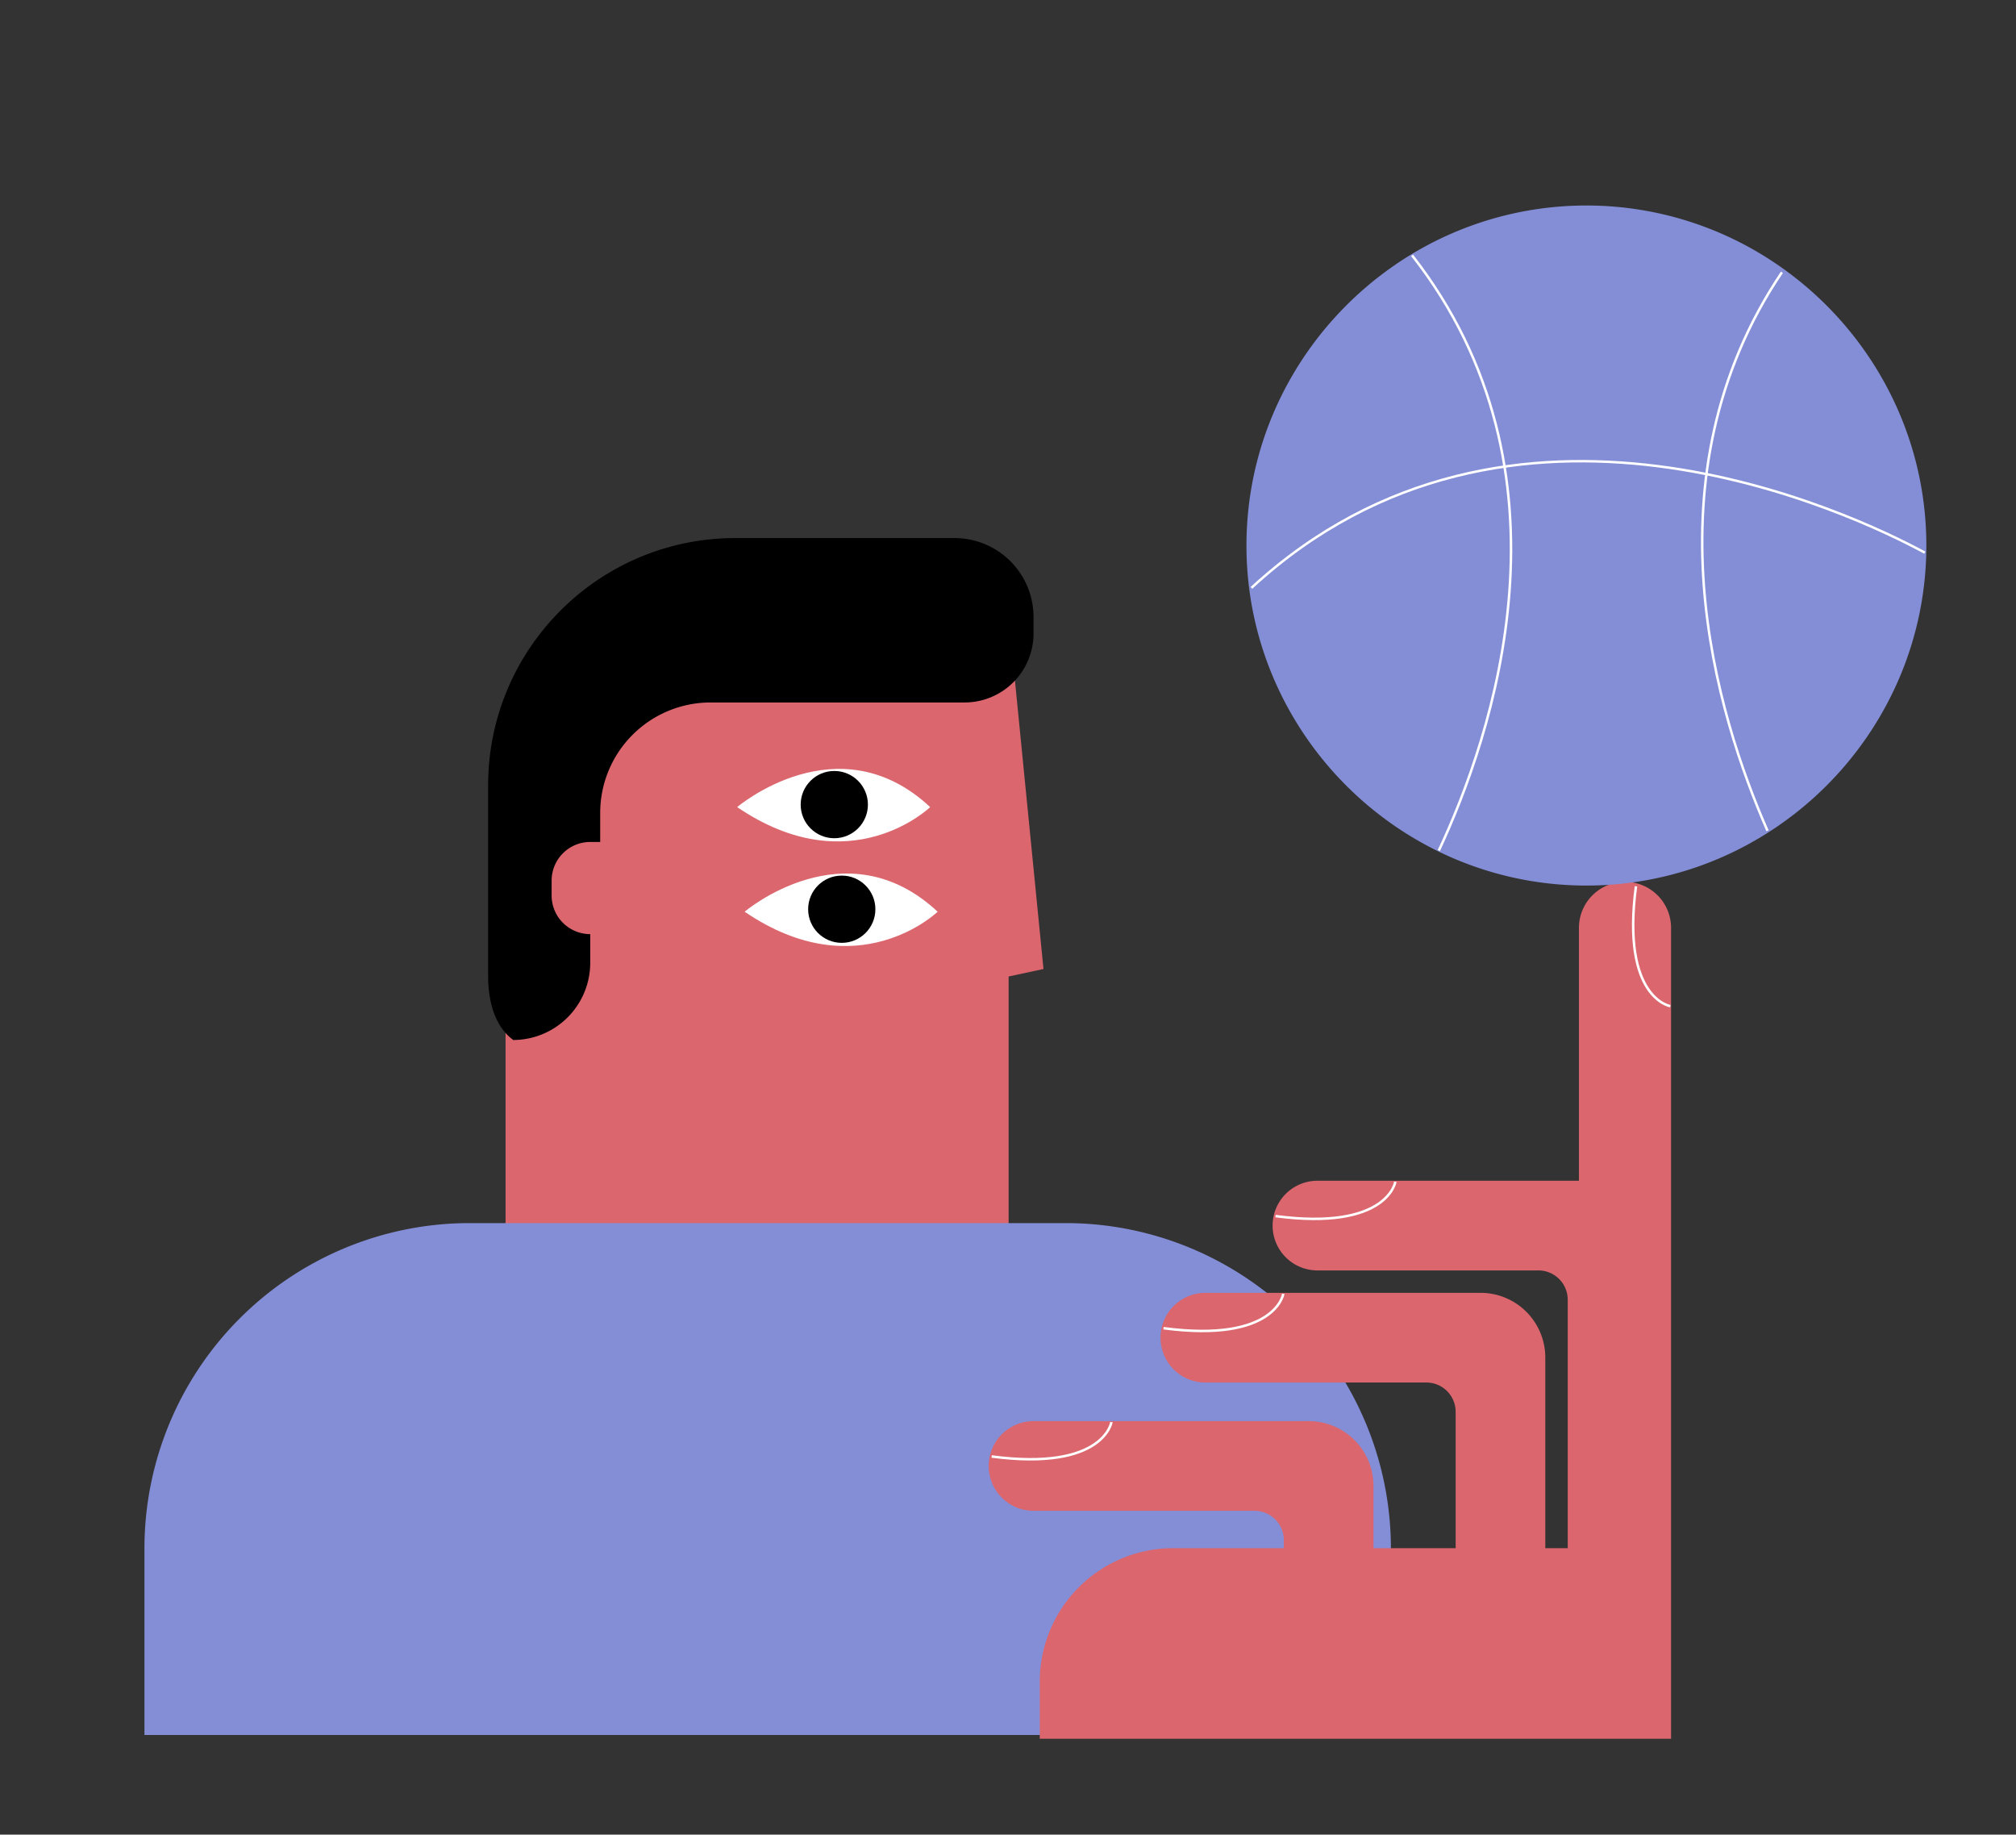 <svg id="Capa_1" data-name="Capa 1" xmlns="http://www.w3.org/2000/svg" viewBox="0 0 1619 1473"><rect x="0" y="0" width="1619" height="1473" fill="#333333" stroke="none"/><title>Mesa de trabajo 29</title><path d="M838,778l-28,6V994.27A38.75,38.75,0,0,1,780,1032v88H406V654.23A174.22,174.22,0,0,1,580.23,480H808.5l1.5,15.2Z" fill="#db666e"/><path d="M592,648s81-69,155,0C747,648,683,710,592,648Z" fill="#fff"/><circle cx="670" cy="646" r="27"/><path d="M598,732s81-69,155,0C753,732,689,794,598,732Z" fill="#fff"/><circle cx="676" cy="730" r="27"/><path d="M412,835h0a62,62,0,0,0,62-62V750h0a31,31,0,0,1-31-31V707a31,31,0,0,1,31-31h8V652.7A88.7,88.7,0,0,1,570.7,564H774.64A55.37,55.37,0,0,0,830,508.64V495.43A63.43,63.43,0,0,0,766.57,432h-176C480.92,432,392,520.92,392,630.61V783.9c0,18.84,4.78,39.54,19.85,50.84A.33.33,0,0,1,412,835Z"/><path d="M377.29,982H855.71A261.29,261.29,0,0,1,1117,1243.29V1393a0,0,0,0,1,0,0H116a0,0,0,0,1,0,0V1243.29A261.29,261.29,0,0,1,377.29,982Z" fill="#848ed6"/><path d="M1342,745v651H835v-45.86A107.14,107.14,0,0,1,942.14,1243H1031v-6.47a23.54,23.54,0,0,0-23.53-23.53H830a36,36,0,0,1,0-72h221a52,52,0,0,1,52,52v50h66V1133.53a23.54,23.54,0,0,0-23.53-23.53H968a36,36,0,0,1,0-72h221a52,52,0,0,1,52,52v153h18V1043.53a23.54,23.54,0,0,0-23.53-23.53H1058a36,36,0,0,1,0-72h210V745a37,37,0,0,1,74,0Z" fill="#db666e"/><path d="M892.58,1141.78s-6.16,39.52-96.21,27.6" fill="none" stroke="#fff" stroke-miterlimit="10" stroke-width="2"/><path d="M1341.4,807.81s-39.52-6.17-27.6-96.21" fill="none" stroke="#fff" stroke-miterlimit="10" stroke-width="2"/><path d="M1431.79,215.56c69.6,49.6,115.21,131,115.21,222.44h0c0,150.15-122.85,273-273,273h0c-150.15,0-273-122.85-273-273h0c0-91.61,45.73-173,115.48-222.63A271.13,271.13,0,0,1,1274,165h0a271.1,271.1,0,0,1,157.79,50.56" fill="#848ed6"/><path d="M1155.49,682.9C1198.3,591.4,1271,380,1134,205" fill="none" stroke="#fff" stroke-miterlimit="10" stroke-width="1.99"/><path d="M1419.44,667c-40.8-92.8-99.45-283.72,11.56-448.36" fill="none" stroke="#fff" stroke-miterlimit="10" stroke-width="1.98"/><path d="M1545.79,443.71C1488.17,412.58,1212.72,280.34,1005,472" fill="none" stroke="#fff" stroke-miterlimit="10" stroke-width="1.96"/><path d="M1120.58,948.78s-6.16,39.52-96.21,27.6" fill="none" stroke="#fff" stroke-miterlimit="10" stroke-width="2"/><path d="M1030.58,1038.78s-6.16,39.52-96.21,27.6" fill="none" stroke="#fff" stroke-miterlimit="10" stroke-width="2"/></svg>